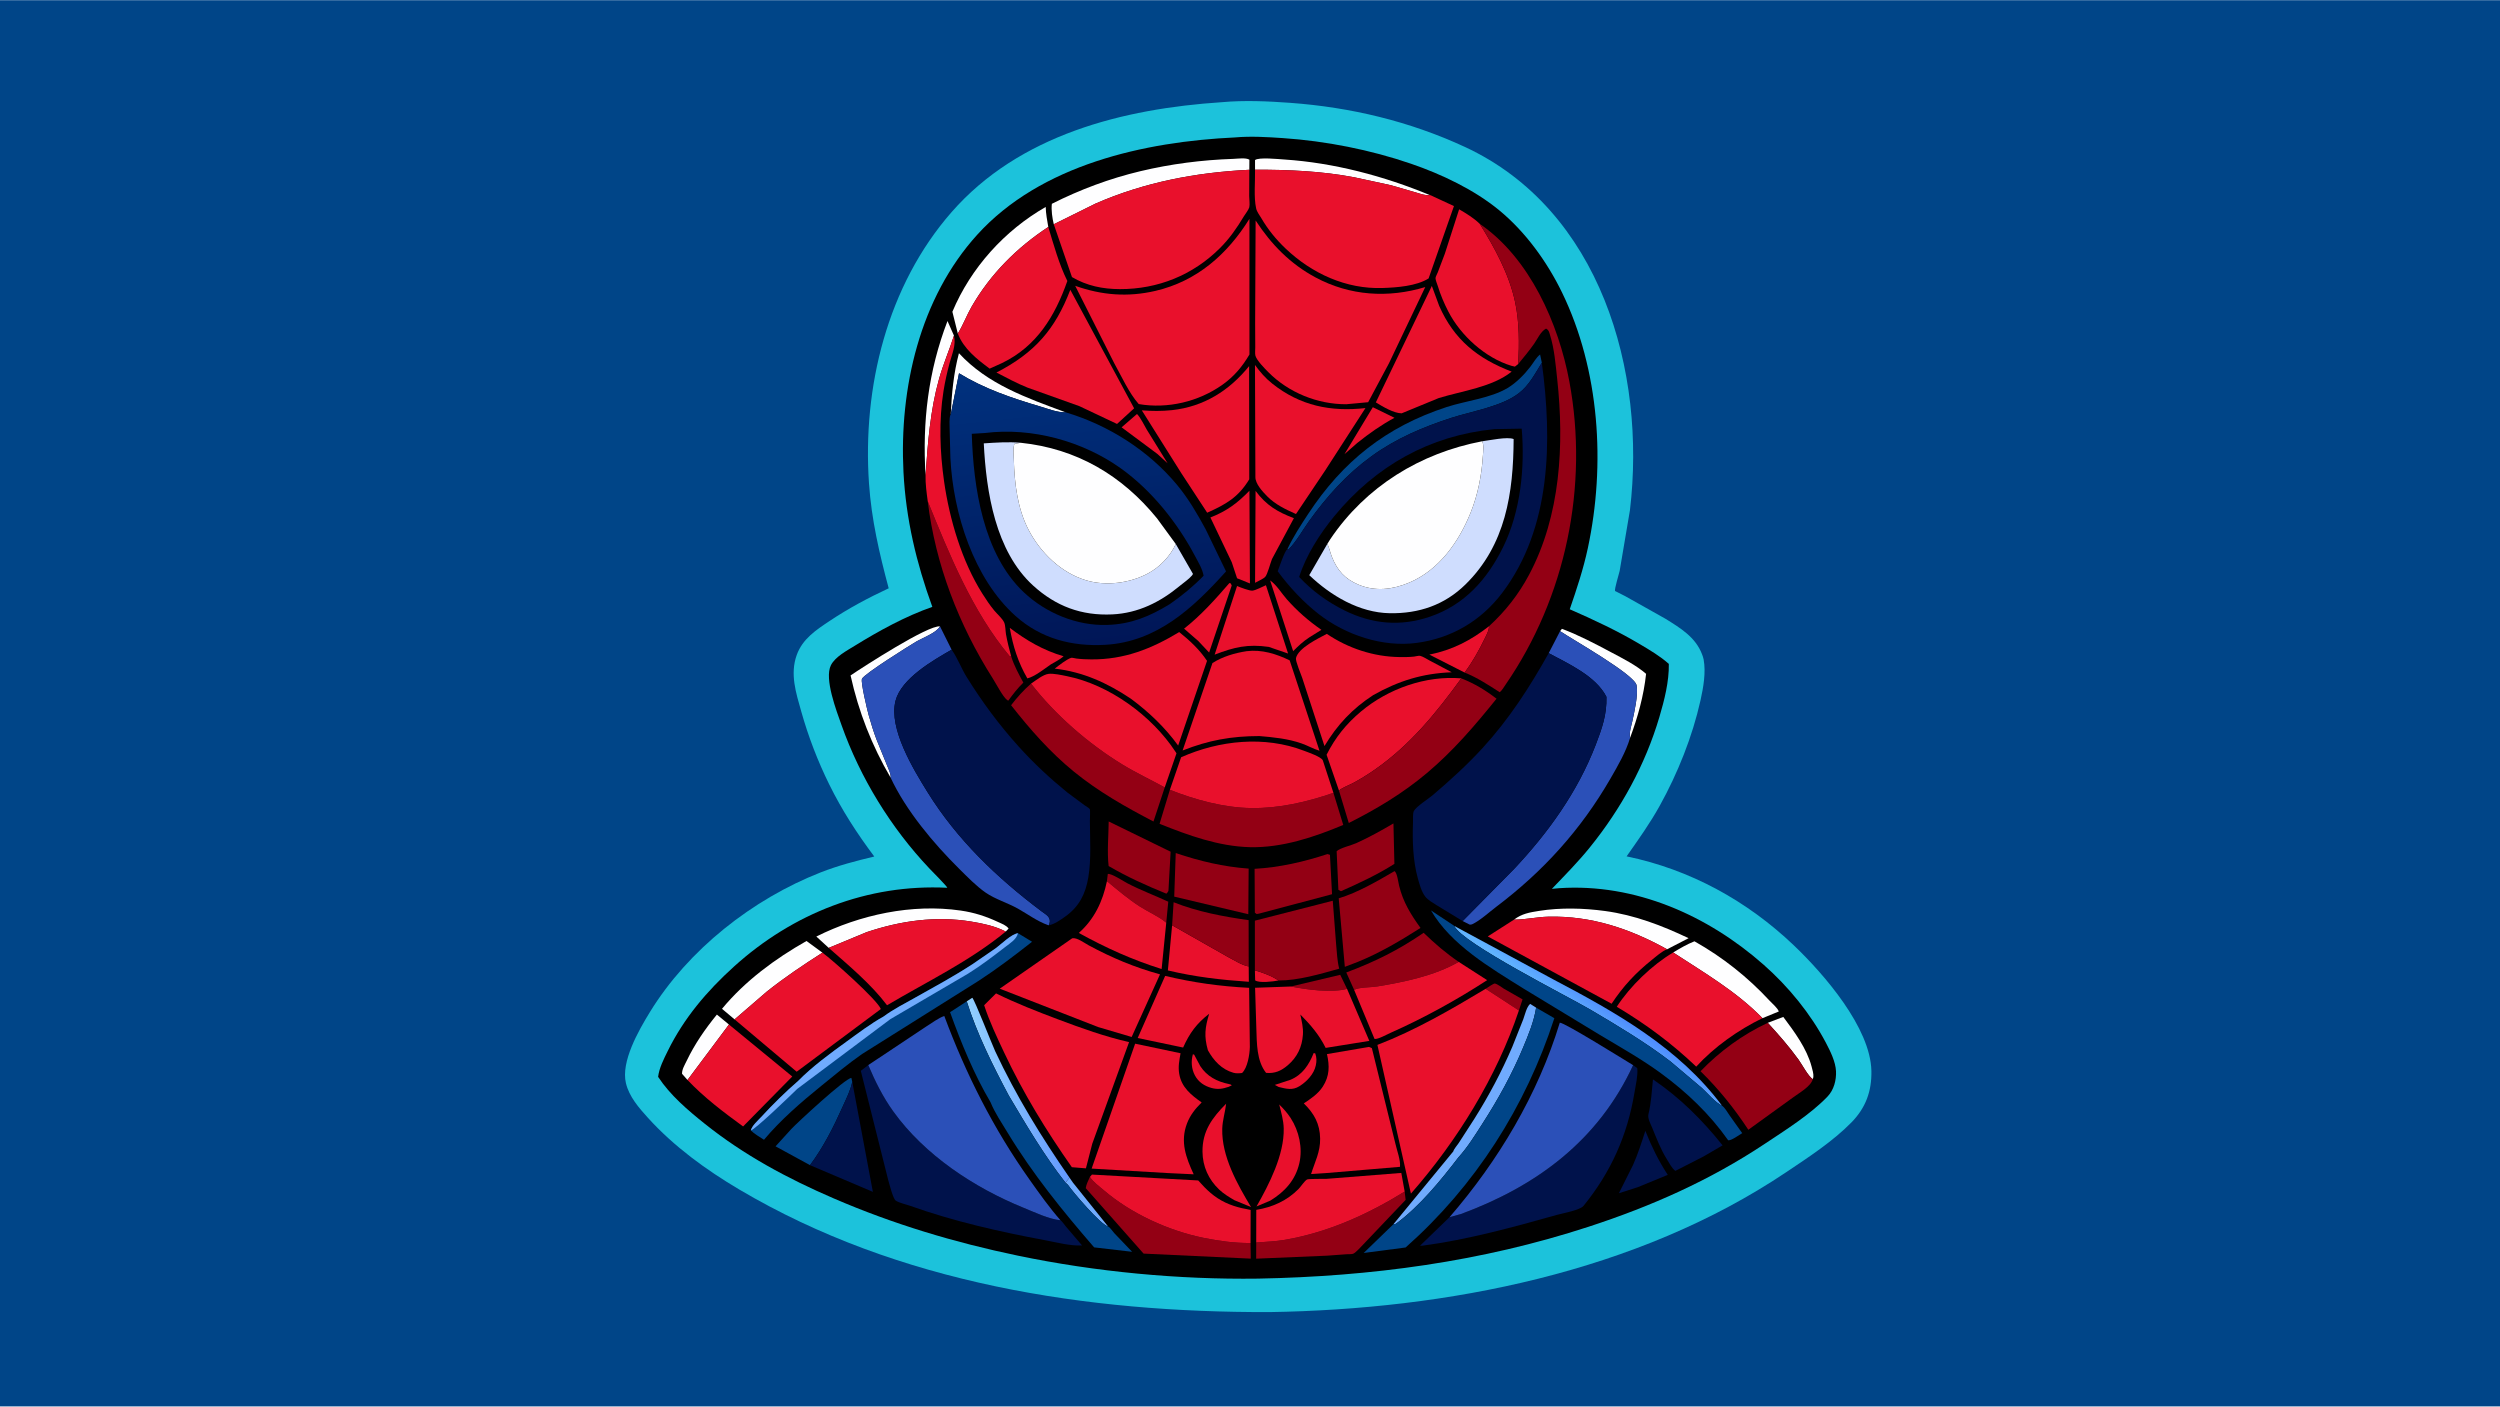 <svg version="1.1" xmlns="http://www.w3.org/2000/svg" style="display: block;" viewBox="0 0 2048 1152" width="1820" height="1024">
<defs>
	<linearGradient id="Gradient1" gradientUnits="userSpaceOnUse" x1="858.788" y1="887.872" x2="808.065" y2="897.342">
		<stop class="stop0" offset="0" stop-opacity="1" stop-color="rgb(100,154,255)"/>
		<stop class="stop1" offset="1" stop-opacity="1" stop-color="rgb(145,207,255)"/>
	</linearGradient>
	<linearGradient id="Gradient2" gradientUnits="userSpaceOnUse" x1="1306.13" y1="817.492" x2="1294.61" y2="833.143">
		<stop class="stop0" offset="0" stop-opacity="1" stop-color="rgb(80,142,254)"/>
		<stop class="stop1" offset="1" stop-opacity="1" stop-color="rgb(97,180,255)"/>
	</linearGradient>
	<linearGradient id="Gradient3" gradientUnits="userSpaceOnUse" x1="901.641" y1="526.362" x2="877.165" y2="299.281">
		<stop class="stop0" offset="0" stop-opacity="1" stop-color="rgb(0,22,87)"/>
		<stop class="stop1" offset="1" stop-opacity="1" stop-color="rgb(0,49,126)"/>
	</linearGradient>
</defs>
<path transform="translate(0,0)" fill="rgb(0,69,136)" d="M -0 -0 L 2048 0 L 2048 1152 L -0 1152 L -0 -0 z"/>
<path transform="translate(0,0)" fill="rgb(28,194,219)" d="M 1000.93 83.576 C 1019.32 81.9 1038.53 82.755 1056.91 84.103 C 1106.59 87.746 1154.59 99.203 1199.85 120.14 C 1311.27 171.677 1348.82 304.075 1335.25 417.806 L 1326.82 467.581 C 1326.26 470.101 1322.46 482.339 1323.04 484.021 C 1323.07 484.101 1330.67 487.869 1331.36 488.225 L 1364.31 506.729 C 1376.56 514.36 1388.98 521.772 1394.33 535.888 C 1394.86 537.285 1395.35 538.629 1395.62 540.106 C 1397.57 550.718 1395.39 563.075 1393.07 573.5 C 1386.44 603.28 1374.41 633.352 1359.63 659.979 C 1351.59 674.48 1342.02 687.843 1332.51 701.391 C 1384.47 712.121 1431.25 737.786 1469.62 774.395 C 1494.1 797.759 1532.37 841.747 1533.05 877.243 C 1533.36 893.836 1528.42 907.358 1516.72 919.321 C 1501.57 934.822 1481.26 948.055 1463.29 960.107 C 1340.82 1042.25 1185.32 1072.45 1039.85 1074.73 C 890.276 1075.08 736.268 1051.59 605.693 974.348 C 578.429 958.221 552.127 939.128 530.803 915.583 C 523.333 907.335 515.415 898.29 512.761 887.211 C 508.529 869.552 523.122 844.103 532.234 829.22 C 563.711 777.806 616.535 736.392 672.362 714.502 C 686.643 708.903 701.312 705.077 716.204 701.519 C 702.04 682.606 689.788 663.717 679.327 642.498 C 669.862 623.299 662.16 603.21 656.36 582.617 C 652.053 567.329 647.064 552.124 652.667 536.468 C 657.415 523.203 668.57 515.928 679.703 508.5 C 695.097 498.229 711.26 489.618 728.012 481.793 C 720.315 453.039 713.926 425.603 711.875 395.822 C 706.454 317.096 726.801 233.934 779.489 173.681 C 834.957 110.248 920.028 88.899 1000.93 83.576 z"/>
<path transform="translate(0,0)" fill="rgb(0,0,0)" d="M 1011.81 112.439 C 1024.57 111.28 1038.26 112.136 1051 112.995 C 1085.99 115.352 1122.68 122.583 1155.9 133.986 C 1180.94 142.585 1207.51 155.149 1228.06 172.031 C 1249.76 189.864 1267.45 214.427 1279.66 239.567 C 1310.46 303.028 1315.39 380.482 1300.76 448.878 C 1297.11 465.948 1291.63 482.49 1285.94 498.967 C 1305.41 507.482 1325.07 516.686 1343.34 527.541 C 1351.57 532.431 1359.92 537.335 1367.1 543.717 C 1367.35 558.206 1363.45 573.427 1359.36 587.268 C 1347.82 626.331 1327.99 662.38 1302.39 694.049 C 1292.76 705.972 1281.9 716.94 1271.31 728.01 L 1277.35 727.456 C 1339.47 723.327 1398.87 749.663 1444.77 790.167 C 1465.03 808.04 1483.31 830.315 1495.88 854.3 C 1499.48 861.182 1503.68 869.588 1504.06 877.412 C 1504.41 884.664 1502.31 892.703 1497.19 898.064 C 1483.16 912.745 1462.69 925.594 1445.72 936.871 C 1400.59 966.85 1352.98 987.943 1301.55 1004.75 C 1213.34 1033.58 1123.03 1045.55 1030.51 1047.31 C 965.437 1048.17 897.614 1041.76 833.926 1028.51 C 781.769 1017.66 731.876 1002.7 682.938 981.576 C 645.188 965.286 609.497 946.16 577.273 920.382 C 563.373 909.263 548.946 896.985 539.124 882.001 C 540.017 874.716 543.81 867.362 547.023 860.835 C 560.28 833.899 579.082 811.761 601.216 791.724 C 649.486 748.027 710.848 723.856 776.024 727.125 C 776.176 726.261 763.232 713.276 761.515 711.466 C 729.982 678.237 704.616 636.963 689.356 593.788 C 685.246 582.158 675.108 555.923 680.68 544.836 C 684.155 537.921 693.658 532.917 700.111 528.931 C 719.901 516.706 741.737 504.678 763.766 497.012 C 750.676 460.993 742.103 424.999 740.129 386.603 C 736.608 318.129 753.457 244.049 800.577 192.115 C 852.626 134.749 937.52 115.885 1011.81 112.439 z"/>
<path transform="translate(0,0)" fill="rgb(233,16,44)" d="M 1028 794.774 C 1033.83 796.398 1042.43 799.52 1047.26 803.088 C 1042.82 803.936 1031.69 805.354 1028.23 803 L 1028 794.774 z"/>
<path transform="translate(0,0)" fill="rgb(112,171,254)" d="M 876.141 964.597 L 878.968 968.687 L 907.704 1004.53 C 901.851 1003.38 878.851 976.371 874.772 970.401 L 872.786 968.648 L 876.141 964.597 z"/>
<path transform="translate(0,0)" fill="rgb(147,0,20)" d="M 1217.05 809.881 C 1218.22 809.149 1223.61 805.338 1224.62 805.563 C 1226.91 806.071 1229.83 808.495 1231.91 809.772 L 1247.27 818.544 L 1244.28 827.624 L 1217.05 809.881 z"/>
<path transform="translate(0,0)" fill="rgb(233,16,44)" d="M 1076.18 862.5 L 1077.48 862.829 C 1078.65 866.302 1078.67 869.033 1077.91 872.631 C 1076.4 879.779 1070.52 885.899 1064.5 889.672 C 1058.76 893.266 1053.74 891.821 1047.53 890.321 L 1044.31 888.62 L 1057.15 884.427 C 1067.09 880.259 1072.3 872.086 1076.18 862.5 z"/>
<path transform="translate(0,0)" fill="rgb(233,16,44)" d="M 977.205 863.5 L 978.264 863.845 L 983.239 873.177 C 988.798 881.697 996.979 885.908 1006.69 887.898 C 1007.73 888.111 1008.27 888.221 1009.09 888.964 L 1006.5 890.19 C 1001.67 891.856 997.528 892.498 992.511 891.13 C 986.636 889.527 981.809 886.326 978.89 880.887 C 976.029 875.556 975.581 869.228 977.205 863.5 z"/>
<path transform="translate(0,0)" fill="rgb(147,0,20)" d="M 1057.44 808.009 L 1097.92 798.424 L 1103.49 809.936 C 1090.81 813.37 1070.38 810.576 1057.44 808.009 z"/>
<path transform="translate(0,0)" fill="rgb(233,16,44)" d="M 931.436 338.994 C 934.571 342.234 937.116 347.977 939.478 351.882 L 956.469 379.352 L 948.111 371.711 L 918.817 349.927 L 931.436 338.994 z"/>
<path transform="translate(0,0)" fill="rgb(233,16,44)" d="M 1124.61 333.449 L 1142.36 342.116 C 1131.22 348.13 1121.73 354.84 1111.86 362.734 L 1101.4 371.895 L 1124.61 333.449 z"/>
<path transform="translate(0,0)" fill="rgb(254,254,255)" d="M 1448.15 837.759 L 1460.86 832.92 C 1469.89 844.97 1480.16 858.804 1484.06 873.596 C 1484.74 876.141 1485.78 879.495 1485.51 882.074 C 1485.44 882.694 1485.22 883.348 1485.01 883.933 C 1481.15 881.351 1476.27 871.925 1473.35 867.894 C 1465.57 857.165 1457.12 847.474 1448.15 837.759 z"/>
<path transform="translate(0,0)" fill="rgb(254,254,255)" d="M 563.205 884.585 L 558.724 879.5 C 558.599 875.905 560.986 872.101 562.507 868.925 C 569.169 855.01 577.545 842.967 587.27 830.998 L 597.16 839.146 L 563.205 884.585 z"/>
<path transform="translate(0,0)" fill="rgb(233,16,44)" d="M 1219.78 512.896 C 1219.79 516.512 1217.8 519.79 1216.27 522.975 C 1211.69 532.484 1206.15 542.37 1199.8 550.811 L 1170.94 536.118 C 1189.73 532.352 1204.76 524.557 1219.78 512.896 z"/>
<path transform="translate(0,0)" fill="rgb(147,0,20)" d="M 906.797 721.722 L 907.5 715.824 C 910.354 715.144 920.475 721.844 923.505 723.422 C 934.564 729.182 945.819 733.328 957.045 738.533 L 955.391 755.734 C 949.414 750.618 940.439 746.799 933.682 742.434 C 924.17 736.288 915.516 728.924 906.797 721.722 z"/>
<path transform="translate(0,0)" fill="rgb(254,254,255)" d="M 758.207 389.188 C 755.54 345.339 760.378 304.08 776.184 262.833 L 781.484 274.794 C 777.67 286.707 772.662 298.181 769.269 310.231 C 762.03 335.945 760.036 362.655 758.207 389.188 z"/>
<path transform="translate(0,0)" fill="rgb(254,254,255)" d="M 778.856 339.389 C 779.59 322.511 781.207 305.569 785.559 289.196 C 809.031 314.718 841.316 325.89 872.965 337.63 C 866.177 337.857 858.369 334.687 851.889 332.772 C 828.778 325.942 806.235 318.29 785.622 305.64 L 778.856 339.389 z"/>
<path transform="translate(0,0)" fill="rgb(233,16,44)" d="M 827.217 514.21 C 841.129 524.701 854.539 532.541 871.314 537.496 C 868.404 540.103 864.199 542.111 860.828 544.149 C 855.647 547.722 847.538 554.191 841.602 555.604 C 833.943 542.256 829.832 529.34 827.217 514.21 z"/>
<path transform="translate(0,0)" fill="rgb(233,16,44)" d="M 1040.48 475.316 C 1046.02 479.244 1049.74 485.816 1054.24 490.883 C 1062.86 500.598 1071.85 508.405 1082.5 515.82 L 1072.39 522.13 C 1067.41 525.376 1063.5 529.093 1059.35 533.295 L 1040.48 475.316 z"/>
<path transform="translate(0,0)" fill="rgb(254,254,255)" d="M 1278.01 516.911 L 1279.53 514.979 C 1293.52 520.254 1306.76 527.226 1319.93 534.246 C 1329.62 539.413 1340.13 544.644 1348.48 551.855 C 1346.55 569.796 1341.68 587.372 1335.38 604.249 C 1334.51 599.947 1336.19 595.3 1337.11 591.093 C 1338.87 583.062 1342.12 569.129 1340.7 561.308 C 1339.1 552.462 1288.31 523.842 1278.01 516.911 z"/>
<path transform="translate(0,0)" fill="rgb(233,16,44)" d="M 1007.12 477.5 L 1008.18 477.75 L 1009.03 479.5 L 990.512 534.42 L 981.598 524.952 L 969.997 514.855 C 983.993 503.828 995.506 490.9 1007.12 477.5 z"/>
<path transform="translate(0,0)" fill="rgb(0,18,75)" d="M 1347.87 926.256 C 1353.01 939.123 1358.63 950.689 1366.23 962.308 L 1341.73 972.37 L 1326.19 977.356 L 1337.8 954.162 C 1341.83 945.121 1344.83 935.665 1347.87 926.256 z"/>
<path transform="translate(0,0)" fill="rgb(254,254,255)" d="M 729.604 636.939 C 714.123 610.435 703.402 583.09 696.786 553.168 C 707.428 545.996 760.365 511.754 770.05 512.99 C 766.978 518.401 755.798 522.356 750.135 525.72 C 745.267 528.611 707.659 552.025 706.107 556.028 C 705.02 558.832 710.376 581.212 711.614 585.68 C 713.484 592.431 715.592 599.191 718.084 605.741 L 727.128 628.002 C 728.156 630.545 729.979 634.207 729.604 636.939 z"/>
<path transform="translate(0,0)" fill="rgb(254,254,255)" d="M 1028.13 138.893 L 1028.12 131 C 1030.98 128.512 1047.42 130.213 1052.01 130.515 C 1092.75 133.196 1133.7 144.071 1171.29 159.656 C 1168.07 160.243 1163.6 158.615 1160.46 157.693 L 1139.5 151.607 L 1109.6 145.122 C 1082.88 140.008 1055.28 138.812 1028.13 138.893 z"/>
<path transform="translate(0,0)" fill="url(#Gradient1)" d="M 791.963 820.162 L 796.5 817.225 C 798.37 818.756 812.64 855.433 815.276 861.068 C 832.421 897.726 853.175 931.386 876.141 964.597 L 872.786 968.648 C 854.907 945.71 841.08 922.09 826.302 897.178 C 813.215 872.508 800.38 846.859 791.963 820.162 z"/>
<path transform="translate(0,0)" fill="rgb(233,16,44)" d="M 1047.92 904.63 C 1051.39 908.042 1054.62 911.638 1057.28 915.727 C 1064.16 926.284 1067.28 940.274 1064.44 952.67 C 1061.25 966.568 1052.56 976.092 1040.7 983.373 L 1029.34 988.183 C 1039.7 970.015 1052.08 945.867 1051.63 924.324 C 1051.49 917.688 1049.53 911.037 1047.92 904.63 z"/>
<path transform="translate(0,0)" fill="rgb(233,16,44)" d="M 1028.56 402.001 C 1037.24 413.745 1046.57 419.303 1059.96 424.349 L 1042.01 457.833 C 1040.72 460.956 1038.34 470.453 1036.45 472.44 C 1034.82 474.167 1030.35 476.003 1028.15 477.284 L 1028.56 402.001 z"/>
<path transform="translate(0,0)" fill="rgb(233,16,44)" d="M 1004.45 903.998 C 1003.69 910.896 1001.47 917.461 1001.27 924.5 C 1000.65 947.081 1013.64 970.001 1024.87 988.712 L 1011.31 983.109 C 1006.93 980.548 1002.45 977.867 998.757 974.365 C 990.041 966.11 985.197 955.415 985.082 943.335 C 984.92 926.268 993.133 915.438 1004.45 903.998 z"/>
<path transform="translate(0,0)" fill="rgb(254,254,255)" d="M 1240.28 753.226 C 1246.72 748.333 1253.02 747.301 1260.83 746.06 C 1278.44 743.262 1297.38 743.766 1315.01 746.175 C 1339.06 749.46 1361.52 758.05 1383.29 768.425 L 1365.68 777.515 C 1335.16 760.586 1303.59 749.987 1268.4 750.798 C 1259.25 751.009 1250.3 753.104 1241.2 753.22 L 1240.28 753.226 z"/>
<path transform="translate(0,0)" fill="rgb(233,16,44)" d="M 1023.53 401.87 L 1023.94 477.822 L 1013.4 473.569 L 1009.07 460.475 L 991.558 423.775 C 1005 418.508 1013.56 412.133 1023.53 401.87 z"/>
<path transform="translate(0,0)" fill="rgb(254,254,255)" d="M 601.76 834.933 L 591.463 826.281 C 610.455 803.367 634.929 785.304 660.689 770.721 L 673.741 780.283 C 658.029 790.345 642.729 800.534 628.13 812.197 L 601.76 834.933 z"/>
<path transform="translate(0,0)" fill="rgb(112,171,254)" d="M 1190.55 943.062 C 1191.01 941.153 1193.84 937.95 1194.98 936.241 L 1207.75 916.454 C 1219.65 897.52 1230.08 877.942 1238.89 857.379 L 1247.87 834.819 C 1249.22 831.15 1250.55 824.818 1253.5 822.23 L 1258.4 825.329 C 1256.6 836.69 1252.2 847.322 1247.79 857.886 C 1238.6 879.92 1227.39 900.174 1214.5 920.227 C 1208.46 929.619 1202.25 939.726 1194.72 947.999 C 1180.18 966.922 1162.81 988.293 1143.36 1002.49 L 1141.59 1002.62 L 1190.55 943.062 z"/>
<path transform="translate(0,0)" fill="rgb(254,254,255)" d="M 678.879 776.356 L 668.733 767.066 C 704.532 749.219 747.014 739.998 786.933 745.779 C 797.981 747.379 807.562 750.456 817.651 755.174 C 820.649 756.576 824.234 757.798 826.251 760.5 L 823.943 762.964 C 814.926 758.459 805.588 756.444 795.723 754.82 C 766.537 750.014 737.809 754.154 709.989 763.456 L 678.879 776.356 z"/>
<path transform="translate(0,0)" fill="rgb(254,254,255)" d="M 1370.66 780.125 C 1376.37 776.697 1381.89 773.43 1388.1 770.967 C 1411.36 784.123 1431.63 800.191 1449.81 819.791 C 1451.96 822.11 1456.25 825.638 1457.18 828.473 L 1443.81 833.951 C 1422.64 812.143 1395.87 796.608 1370.66 780.125 z"/>
<path transform="translate(0,0)" fill="url(#Gradient2)" d="M 1191.35 758.375 L 1272.55 802.233 C 1323.97 829.29 1375.25 858.117 1410.72 905.675 C 1405.13 903.051 1398.93 895.461 1394.2 891.147 L 1368.6 869.523 C 1348.1 853.801 1325.19 840.131 1302.94 827.014 C 1284.69 816.262 1197.52 772.423 1191.35 758.375 z"/>
<path transform="translate(0,0)" fill="rgb(147,0,20)" d="M 1141.51 674.412 L 1142.29 707.542 C 1128.36 716.402 1113.56 723.255 1098.5 729.946 L 1096.41 728.84 L 1094.98 697.209 C 1097.57 694.582 1107.2 692.311 1111.05 690.571 C 1121.54 685.83 1131.58 680.224 1141.51 674.412 z"/>
<path transform="translate(0,0)" fill="rgb(254,254,255)" d="M 784.644 273.1 L 780.191 255.25 C 795.298 219.264 822.928 188.711 856.642 169.39 C 856.772 174.926 857.822 180.341 858.75 185.785 C 833.032 202.683 811.503 224.191 796.06 250.883 C 791.901 258.072 789.012 266.101 784.644 273.1 z"/>
<path transform="translate(0,0)" fill="rgb(233,16,44)" d="M 960.198 757.837 L 1005.75 783.703 C 1010.7 786.287 1017.44 790.608 1022.94 791.586 L 1023.05 804.136 C 1000.11 802.582 979.112 800.158 956.721 794.829 L 960.198 757.837 z"/>
<path transform="translate(0,0)" fill="rgb(0,69,136)" d="M 663.575 954.369 L 635.326 938.941 L 648.363 924.622 C 652.895 919.745 692.433 883.07 697.456 882.892 L 698.16 886.105 C 696.755 893.172 693.28 899.803 690.361 906.346 C 682.831 923.227 674.599 939.492 663.575 954.369 z"/>
<path transform="translate(0,0)" fill="rgb(147,0,20)" d="M 960.198 757.837 L 961.424 738.979 C 981.037 746.779 1002.06 750.72 1022.87 753.661 L 1022.94 791.586 C 1017.44 790.608 1010.7 786.287 1005.75 783.703 L 960.198 757.837 z"/>
<path transform="translate(0,0)" fill="rgb(147,0,20)" d="M 908.238 672.797 L 958.973 697.577 L 957.2 729.5 C 956.826 730.603 956.307 731.14 955.5 731.965 C 939.039 725.264 923.561 718.314 908.188 709.321 C 906.848 697.808 908.123 684.481 908.238 672.797 z"/>
<path transform="translate(0,0)" fill="rgb(0,18,75)" d="M 698.16 886.105 L 715.061 976.241 L 663.575 954.369 C 674.599 939.492 682.831 923.227 690.361 906.346 C 693.28 899.803 696.755 893.172 698.16 886.105 z"/>
<path transform="translate(0,0)" fill="rgb(0,69,136)" d="M 1054.6 449.748 C 1059.35 439.699 1065.49 430.256 1071.58 420.982 C 1099.98 377.722 1135.64 349.461 1185.07 333.308 C 1200.8 328.171 1221.01 326.126 1235.06 317.693 C 1242.1 313.471 1248.76 306.689 1253.75 300.186 C 1256.21 296.982 1258.47 292.736 1261.64 290.261 L 1263.07 297.002 C 1257.43 306.002 1252.9 315.246 1244.27 321.946 C 1230.15 332.913 1206.04 336.604 1189 342.14 C 1165.6 349.745 1143.74 358.992 1123.7 373.484 C 1103.14 388.36 1087.06 406.392 1072.33 426.849 C 1067.11 434.107 1061.66 444.091 1055.32 450.191 L 1054.6 449.748 z"/>
<path transform="translate(0,0)" fill="rgb(147,0,20)" d="M 1109.29 810.737 L 1102.88 796.505 C 1126.18 787.781 1145.66 778.171 1166.24 764.003 C 1175.46 772.898 1184.37 780.608 1194.99 787.834 C 1175.21 799.186 1150.51 804.28 1128.18 807.966 C 1122.89 808.838 1113.8 808.476 1109.29 810.737 z"/>
<path transform="translate(0,0)" fill="rgb(233,16,44)" d="M 1013.4 479.904 L 1014 480.167 C 1016.19 481.09 1023.81 484.004 1026.01 483.716 C 1029.12 483.309 1034 480.5 1037.05 479.268 L 1055.2 535.229 L 1039.38 529.802 C 1022.29 527.325 1010.94 529.988 995.036 536.155 L 1013.4 479.904 z"/>
<path transform="translate(0,0)" fill="rgb(254,254,255)" d="M 863.257 183.564 C 862.057 178.68 861.044 171.792 861.691 166.808 C 884.804 155.126 909.056 146.096 934.271 140.081 C 959.206 134.133 984.611 130.876 1010.23 130.013 C 1013.84 129.892 1020.56 128.86 1023.5 130.668 L 1023.44 138.94 C 979.708 141.103 937.625 149.08 897.315 166.694 L 863.257 183.564 z"/>
<path transform="translate(0,0)" fill="rgb(147,0,20)" d="M 963.159 698.675 C 983.008 705.346 1001.97 709.872 1022.9 711.432 L 1022.61 748.797 L 961.927 734.379 L 963.159 698.675 z"/>
<path transform="translate(0,0)" fill="rgb(147,0,20)" d="M 1087.49 699.5 L 1089.5 700.148 L 1091.21 732.397 L 1031.5 748.277 L 1029.47 748.663 L 1027.97 747.5 L 1027.76 711.609 C 1048.4 710.416 1067.89 705.933 1087.49 699.5 z"/>
<path transform="translate(0,0)" fill="rgb(147,0,20)" d="M 1150.7 975.989 L 1151.51 982.793 L 1117.01 1019.07 C 1114.9 1021.11 1111.11 1025.72 1108.53 1026.92 C 1107.52 1027.39 1104.25 1027.25 1103.03 1027.34 L 1087.08 1028.51 L 1029.06 1030.97 L 1029.09 1017.72 C 1036.95 1017.11 1044.82 1016.87 1052.61 1015.52 C 1087.87 1009.42 1120.43 994.699 1150.7 975.989 z"/>
<path transform="translate(0,0)" fill="rgb(0,18,75)" d="M 1354.11 884.091 C 1376.36 899.222 1394.39 917.218 1411.14 938.127 L 1395.5 947.257 L 1372.45 959.045 C 1369.53 956.898 1367.35 952.466 1365.43 949.405 C 1360.33 941.259 1357.07 932.438 1353.42 923.61 C 1352.1 920.415 1349.58 916.021 1350.41 912.594 C 1352.64 903.43 1353.18 893.458 1354.11 884.091 z"/>
<path transform="translate(0,0)" fill="rgb(147,0,20)" d="M 760.009 410.521 C 777.802 454.228 796.373 500.453 826.897 537.149 L 828.397 537.7 C 830.782 545.28 834.572 552.1 838.32 559.067 C 833.597 563.637 829.837 568.562 825.97 573.847 L 825.047 573.341 C 821.498 570.645 815.946 559.84 813.265 555.62 C 785.461 511.854 766.247 462.105 760.009 410.521 z"/>
<path transform="translate(0,0)" fill="rgb(147,0,20)" d="M 892.845 964.01 C 895.628 968.243 900.425 971.658 904.268 974.934 C 926.764 994.113 956.861 1007.91 985.792 1013.88 C 998.5 1016.5 1011.44 1018.23 1024.44 1018.14 L 1024.61 1030.93 L 936.824 1026.81 L 889.443 973.195 C 889.915 969.93 891.494 966.992 892.845 964.01 z"/>
<path transform="translate(0,0)" fill="rgb(233,16,44)" d="M 781.484 274.794 C 783.417 282.422 779.818 290.086 777.85 297.488 C 775.868 304.937 774.159 312.481 772.937 320.094 C 769.045 344.351 769.921 370.03 773.396 394.281 C 777.838 425.282 787.944 459.561 804.738 486.15 C 807.775 490.958 810.966 495.756 814.608 500.13 C 816.888 502.868 821.089 506.509 822.564 509.656 C 823.754 512.196 823.622 516.716 824.123 519.552 C 825.209 525.691 826.787 531.682 828.397 537.7 L 826.897 537.149 C 796.373 500.453 777.802 454.228 760.009 410.521 C 759.065 403.476 758.057 396.304 758.207 389.188 C 760.036 362.655 762.03 335.945 769.269 310.231 C 772.662 298.181 777.67 286.707 781.484 274.794 z"/>
<path transform="translate(0,0)" fill="rgb(233,16,44)" d="M 906.797 721.722 C 915.516 728.924 924.17 736.288 933.682 742.434 C 940.439 746.799 949.414 750.618 955.391 755.734 L 951.6 793.687 C 927.37 786.079 905.937 776.332 883.751 764.133 C 896.48 752.938 903.425 738.109 906.797 721.722 z"/>
<path transform="translate(0,0)" fill="rgb(147,0,20)" d="M 1142.37 713.5 C 1144.55 714.725 1145.49 722.763 1146.16 725.494 C 1149.42 738.86 1155.75 749.044 1163.69 760.022 C 1147.11 770.53 1130.7 780.328 1112.43 787.786 L 1101.68 791.892 L 1096.68 735.772 C 1112.51 730.957 1128.13 721.776 1142.37 713.5 z"/>
<path transform="translate(0,0)" fill="rgb(233,16,44)" d="M 1194.99 787.834 L 1218.28 802.796 C 1193.13 819.135 1166.41 833.84 1139 846.023 C 1136.17 847.279 1128.96 851.327 1126.02 850.983 L 1109.29 810.737 C 1113.8 808.476 1122.89 808.838 1128.18 807.966 C 1150.51 804.28 1175.21 799.186 1194.99 787.834 z"/>
<path transform="translate(0,0)" fill="rgb(147,0,20)" d="M 1028 794.774 L 1027.99 754.068 L 1091.8 737.749 L 1094.53 773.199 C 1095.16 779.813 1095.41 786.964 1097.07 793.401 C 1081.6 797.736 1063.4 803.165 1047.26 803.088 C 1042.43 799.52 1033.83 796.398 1028 794.774 z"/>
<path transform="translate(0,0)" fill="rgb(0,69,136)" d="M 1410.72 905.675 C 1413.16 907.444 1414.95 910.819 1416.68 913.302 L 1427.22 928.14 C 1424.81 929.565 1418.07 934.493 1415.71 933.965 C 1400.56 912.472 1381.77 894.538 1360.56 879.021 C 1345.16 867.747 1328.45 858.286 1312.06 848.532 L 1247.95 809.625 C 1221.06 792.787 1188.65 773.898 1172.28 745.703 L 1190.86 757.997 L 1191.35 758.375 C 1197.52 772.423 1284.69 816.262 1302.94 827.014 C 1325.19 840.131 1348.1 853.801 1368.6 869.523 L 1394.2 891.147 C 1398.93 895.461 1405.13 903.051 1410.72 905.675 z"/>
<path transform="translate(0,0)" fill="rgb(233,16,44)" d="M 597.16 839.146 L 649.029 881.733 L 608.743 922.654 C 592.697 910.916 576.922 899.075 563.205 884.585 L 597.16 839.146 z"/>
<path transform="translate(0,0)" fill="rgb(0,69,136)" d="M 811.466 902.864 C 797.964 880.042 787.241 853.954 778.296 829.052 L 791.963 820.162 C 800.38 846.859 813.215 872.508 826.302 897.178 C 841.08 922.09 854.907 945.71 872.786 968.648 L 874.772 970.401 C 878.851 976.371 901.851 1003.38 907.704 1004.53 C 909.4 1005.36 911.442 1008.59 912.815 1010.06 L 927.434 1025.33 L 896.316 1021.71 C 870.403 991.744 845.921 961.591 825.344 927.595 C 820.524 919.631 814.975 911.504 811.466 902.864 z"/>
<path transform="translate(0,0)" fill="rgb(147,0,20)" d="M 954.158 644.903 L 944.929 672.839 C 922.061 660.946 899.741 648.3 879.695 631.955 C 860.141 616.01 843.838 597.354 828.287 577.585 C 833.301 571.03 838.438 565.318 844.636 559.869 C 864.285 585.365 891.524 608.97 918.906 625.801 C 930.431 632.885 942.35 638.438 954.158 644.903 z"/>
<path transform="translate(0,0)" fill="rgb(233,16,44)" d="M 1029.09 1017.72 L 1029.15 990.975 C 1042.41 988.809 1054.32 983.503 1063.82 973.81 C 1065.75 971.832 1068.51 967.452 1070.68 966.114 C 1071.82 965.414 1084.56 965.695 1086.64 965.573 L 1147.95 960.719 L 1150.7 975.989 C 1120.43 994.699 1087.87 1009.42 1052.61 1015.52 C 1044.82 1016.87 1036.95 1017.11 1029.09 1017.72 z"/>
<path transform="translate(0,0)" fill="rgb(233,16,44)" d="M 892.845 964.01 L 894.529 962.078 L 981.581 966.894 C 988.267 974.474 994.686 980.706 1004 985.069 C 1008.25 987.062 1012.66 988.476 1017.23 989.563 C 1017.87 989.716 1024.44 990.947 1024.51 991.047 C 1024.55 991.092 1024.51 993.29 1024.51 993.534 L 1024.44 1018.14 C 1011.44 1018.23 998.5 1016.5 985.792 1013.88 C 956.861 1007.91 926.764 994.113 904.268 974.934 C 900.425 971.658 895.628 968.243 892.845 964.01 z"/>
<path transform="translate(0,0)" fill="rgb(0,69,136)" d="M 723.882 832.559 C 731.728 826.718 740.963 822.054 749.48 817.265 C 765.388 808.321 781.662 799.565 796.923 789.554 L 816.14 776.344 C 820.76 772.856 828.371 765.192 833.925 764.337 L 845.476 771.348 C 831.293 782.492 817.056 793.345 801.93 803.197 L 706.245 863.288 C 694.664 871.342 683.671 880.586 672.71 889.467 C 656.114 902.916 639.632 917.167 625.851 933.556 C 622.339 931.207 618.015 928.877 615.08 925.87 C 616.157 921.887 620.71 918.005 623.517 914.959 C 633.127 904.527 643.152 894.62 653.877 885.326 C 665.539 873.484 679.948 862.957 693.382 853.232 C 703.193 846.13 713.304 838.433 723.882 832.559 z"/>
<path transform="translate(0,0)" fill="rgb(112,171,254)" d="M 723.882 832.559 C 731.728 826.718 740.963 822.054 749.48 817.265 C 765.388 808.321 781.662 799.565 796.923 789.554 L 816.14 776.344 C 820.76 772.856 828.371 765.192 833.925 764.337 C 832.76 769.331 827.658 772.403 823.679 775.473 C 813.743 783.139 803.784 790.778 793.128 797.425 L 729.371 834.757 L 653.15 891.846 C 648.743 896.183 618.117 925.732 615.08 925.87 C 616.157 921.887 620.71 918.005 623.517 914.959 C 633.127 904.527 643.152 894.62 653.877 885.326 C 665.539 873.484 679.948 862.957 693.382 853.232 C 703.193 846.13 713.304 838.433 723.882 832.559 z"/>
<path transform="translate(0,0)" fill="rgb(0,69,136)" d="M 1258.4 825.329 L 1273.32 833.961 C 1249.83 906.487 1208.54 971.294 1151.47 1021.8 L 1117.13 1026.3 L 1141.59 1002.62 L 1143.36 1002.49 C 1162.81 988.293 1180.18 966.922 1194.72 947.999 C 1202.25 939.726 1208.46 929.619 1214.5 920.227 C 1227.39 900.174 1238.6 879.92 1247.79 857.886 C 1252.2 847.322 1256.6 836.69 1258.4 825.329 z"/>
<path transform="translate(0,0)" fill="rgb(233,16,44)" d="M 1103.49 809.936 L 1121.75 852.548 L 1085.97 858.297 C 1080.69 847.562 1073.58 839.369 1065.22 830.928 C 1066.35 836.453 1067.75 841.729 1067.35 847.412 C 1066.64 857.561 1062.77 865.822 1054.96 872.5 C 1049.54 877.134 1044.3 879.426 1037.17 878.758 C 1029.35 868.843 1029.63 854.51 1029.2 842.518 L 1028.16 809.039 L 1057.44 808.009 C 1070.38 810.576 1090.81 813.37 1103.49 809.936 z"/>
<path transform="translate(0,0)" fill="rgb(147,0,20)" d="M 1485.01 883.933 C 1483.42 889.993 1473.59 895.329 1468.68 899.031 L 1432.24 925.361 C 1420.69 907.787 1408.08 892.135 1393.08 877.407 C 1408.97 860.957 1427.42 847.47 1448.15 837.759 C 1457.12 847.474 1465.57 857.165 1473.35 867.894 C 1476.27 871.925 1481.15 881.351 1485.01 883.933 z"/>
<path transform="translate(0,0)" fill="rgb(233,16,44)" d="M 1096.88 647.476 L 1086.73 618.135 C 1093.99 603.876 1102.76 592.899 1115.01 582.631 C 1137.19 564.043 1168.16 553.092 1197.08 555.584 C 1176.54 583.922 1154.91 610.499 1125.88 630.597 C 1120.34 634.43 1114.48 638.106 1108.54 641.275 C 1104.94 643.196 1099.96 644.878 1096.88 647.476 z"/>
<path transform="translate(0,0)" fill="rgb(147,0,20)" d="M 1197.08 555.584 C 1208 559.87 1216.64 565.097 1225.96 572.237 C 1208.3 594.174 1190.55 614.948 1168.92 633.148 C 1149.28 649.67 1127.79 662.572 1104.92 674.061 L 1096.88 647.476 C 1099.96 644.878 1104.94 643.196 1108.54 641.275 C 1114.48 638.106 1120.34 634.43 1125.88 630.597 C 1154.91 610.499 1176.54 583.922 1197.08 555.584 z"/>
<path transform="translate(0,0)" fill="rgb(147,0,20)" d="M 958.36 646.878 C 979.014 655.066 1002.64 661.525 1025 661.822 C 1048.12 662.13 1070.64 656.848 1092.34 649.347 L 1100.39 675.639 C 1076.66 685.635 1050.13 694.492 1024 693.864 C 998.377 693.248 973.413 684.162 949.916 674.72 L 958.36 646.878 z"/>
<path transform="translate(0,0)" fill="rgb(233,16,44)" d="M 954.503 799.309 C 977.706 804.838 999.448 807.879 1023.29 809.086 L 1023.87 857.528 C 1023.74 863.469 1022.05 874.566 1017.5 878.858 C 1015.11 879.142 1012.76 879.323 1010.41 878.661 C 1000.78 875.954 994.196 868.706 989.506 860.221 C 986.237 848.746 987.148 841.607 990.551 830.333 C 980.286 838.286 974.488 846.186 969.215 858.004 L 932.003 850.196 L 954.503 799.309 z"/>
<path transform="translate(0,0)" fill="rgb(233,16,44)" d="M 1086.93 519.128 C 1104.36 530.943 1125.27 537.851 1146.36 538.124 C 1150.35 538.176 1154.35 538.169 1158.33 537.755 C 1159.47 537.635 1162.24 536.868 1163.25 537.088 C 1165.65 537.618 1168.98 539.835 1171.21 541.008 L 1189.26 550.585 C 1165.37 551.452 1145.65 557.648 1124.95 569.279 C 1107.92 580.34 1095.42 593.659 1085.01 611.021 L 1066.8 555.261 C 1065.86 552.42 1061.11 541.336 1061.66 538.981 C 1063.6 530.583 1080.04 522.82 1086.93 519.128 z"/>
<path transform="translate(0,0)" fill="rgb(233,16,44)" d="M 966.01 517.648 C 974.78 524.699 982.502 531.841 988.807 541.233 L 965.143 610.628 C 954.415 595.765 941.021 583.062 926.339 572.192 C 907.02 559.315 887.325 550.263 864.041 547.594 C 867.384 545.019 873.732 539.946 877.548 538.717 C 878.165 538.518 880.98 539.235 881.768 539.337 C 885.841 539.862 889.892 540.008 893.996 540.038 C 920.964 540.231 943.253 531.413 966.01 517.648 z"/>
<path transform="translate(0,0)" fill="rgb(233,16,44)" d="M 1172.96 234.105 L 1178.99 250.468 C 1191.27 278.297 1210.44 293.557 1238.35 304.297 C 1222.51 317 1197.95 320.022 1178.64 325.946 L 1148.21 338.465 C 1141.63 338.334 1132.66 332.932 1127.09 329.485 L 1172.96 234.105 z"/>
<path transform="translate(0,0)" fill="rgb(233,16,44)" d="M 844.636 559.869 C 848.403 557.346 854.523 552.405 859.008 551.883 C 863.061 551.412 869.837 552.933 873.891 553.746 C 908.669 560.717 943.649 586.216 962.922 615.66 L 963.776 617.006 L 954.158 644.903 C 942.35 638.438 930.431 632.885 918.906 625.801 C 891.524 608.97 864.285 585.365 844.636 559.869 z"/>
<path transform="translate(0,0)" fill="rgb(233,16,44)" d="M 876.791 237.255 L 929.077 334.356 L 915.066 347.164 L 884.25 332.588 L 841.72 317.383 C 832.983 313.882 824.637 309.353 816.284 305.031 C 847.46 288.993 864.36 269.83 876.791 237.255 z"/>
<path transform="translate(0,0)" fill="rgb(233,16,44)" d="M 1243.74 298.067 L 1241 300.201 L 1238.09 299.506 C 1216.59 292.955 1196.69 274.833 1186.48 255.095 C 1183.01 248.398 1180.03 241.347 1177.84 234.135 C 1177.33 232.478 1175.96 229.359 1175.97 227.704 C 1175.97 226.682 1177.39 224.083 1177.84 222.932 L 1183.64 207.628 L 1195.32 171.311 C 1201.44 174.91 1207.08 178.288 1212.22 183.242 C 1224.53 202.974 1236.38 224.612 1241.23 247.555 C 1244.69 263.905 1244.58 281.425 1243.74 298.067 z"/>
<path transform="translate(0,0)" fill="rgb(233,16,44)" d="M 678.879 776.356 L 709.989 763.456 C 737.809 754.154 766.537 750.014 795.723 754.82 C 805.588 756.444 814.926 758.459 823.943 762.964 C 794.254 787.412 759.595 803.88 726.674 823.369 C 713.52 805.931 695.242 790.761 678.879 776.356 z"/>
<path transform="translate(0,0)" fill="rgb(233,16,44)" d="M 1240.28 753.226 L 1241.2 753.22 C 1250.3 753.104 1259.25 751.009 1268.4 750.798 C 1303.59 749.987 1335.16 760.586 1365.68 777.515 C 1361.51 779.043 1356.72 783.375 1353.23 786.169 C 1339.87 796.869 1329.65 807.835 1320.22 822.118 L 1218.78 766.984 L 1240.28 753.226 z"/>
<path transform="translate(0,0)" fill="rgb(233,16,44)" d="M 1121.46 857.5 C 1122.26 857.698 1123.08 858.166 1123.83 858.5 L 1143.12 936.803 C 1144.34 942.255 1147.48 950.469 1146.86 955.721 L 1086.25 960.842 L 1074.04 961.638 C 1077.13 951.65 1081.64 943.559 1081.46 932.614 C 1081.27 920.526 1076.55 912.004 1068.07 903.746 C 1073.83 899.944 1079.82 895.915 1083.63 890.018 C 1089.24 881.327 1089.24 873.053 1087.05 863.369 L 1121.46 857.5 z"/>
<path transform="translate(0,0)" fill="rgb(233,16,44)" d="M 1443.81 833.951 C 1424.14 843.472 1404.3 857.462 1389.55 873.654 C 1369.45 854.484 1348.26 838.809 1324.46 824.603 C 1335.46 807.638 1353.28 790.477 1370.66 780.125 C 1395.87 796.608 1422.64 812.143 1443.81 833.951 z"/>
<path transform="translate(0,0)" fill="rgb(233,16,44)" d="M 1023.27 299.785 L 1023.4 392.505 C 1014.44 407.26 1004.3 413.023 988.92 419.861 L 967.775 387.557 L 935.369 336.012 C 943.698 336.656 951.755 336.738 960.074 335.846 C 986.091 333.053 1007.06 319.86 1023.27 299.785 z"/>
<path transform="translate(0,0)" fill="rgb(233,16,44)" d="M 784.644 273.1 C 789.012 266.101 791.901 258.072 796.06 250.883 C 811.503 224.191 833.032 202.683 858.75 185.785 C 863.237 200.467 867.499 216.263 874.372 230.044 C 864.211 258.859 849.379 283.531 820.809 297.301 L 810.728 301.85 C 800.301 294.064 789.402 285.62 784.644 273.1 z"/>
<path transform="translate(0,0)" fill="rgb(233,16,44)" d="M 958.36 646.878 L 967.568 620.216 C 998.812 606.334 1035.86 602.393 1068.28 614.897 C 1071.73 616.226 1082.06 619.719 1083.63 622.685 L 1092.34 649.347 C 1070.64 656.848 1048.12 662.13 1025 661.822 C 1002.64 661.525 979.014 655.066 958.36 646.878 z"/>
<path transform="translate(0,0)" fill="rgb(43,80,184)" d="M 1278.01 516.911 C 1288.31 523.842 1339.1 552.462 1340.7 561.308 C 1342.12 569.129 1338.87 583.062 1337.11 591.093 C 1336.19 595.3 1334.51 599.947 1335.38 604.249 C 1332.04 615.742 1325.2 627.452 1319.22 637.799 C 1295.05 679.628 1264.18 713.705 1225.71 742.728 C 1219.92 747.096 1212.42 754.049 1206 757.017 C 1205.29 757.346 1204.75 757.309 1203.99 757.306 L 1198.2 754.384 L 1240.32 711.734 C 1268.4 681.875 1292.35 648.545 1307.16 610.113 C 1312.31 596.724 1316.42 585.243 1315.98 570.704 C 1307.37 553.706 1284.83 543.604 1268.7 534.931 L 1278.01 516.911 z"/>
<path transform="translate(0,0)" fill="rgb(233,16,44)" d="M 878.369 768.5 C 882.214 767.705 888.291 772.344 891.865 774.274 C 910.833 784.517 929.496 792.328 950.286 798.047 L 927.056 849.349 L 899.654 841.241 L 818.982 809.782 L 878.369 768.5 z"/>
<path transform="translate(0,0)" fill="rgb(233,16,44)" d="M 1028.08 298.826 C 1032.27 304.637 1036.61 309.645 1042.24 314.118 C 1065.06 332.251 1090.04 337.36 1118.58 334.155 L 1085.64 385.201 L 1061.66 420.951 C 1053.11 417.111 1044.77 413.219 1038.07 406.425 C 1034.36 402.661 1028.26 396.144 1028.42 390.57 L 1028.08 298.826 z"/>
<path transform="translate(0,0)" fill="rgb(0,18,75)" d="M 1337.85 872.441 L 1341.24 874.907 C 1341.88 880.917 1339.97 888.809 1338.98 894.803 C 1333.16 930.013 1319.68 960.026 1297.22 987.709 C 1294.35 991.249 1280.22 993.739 1275.45 995.078 C 1239.61 1005.15 1202.43 1015.39 1165.46 1020.3 C 1164.73 1020.4 1164.04 1020.36 1163.31 1020.33 L 1187.44 996.977 L 1196.65 994.44 C 1259.17 971.401 1309.48 933.886 1337.85 872.441 z"/>
<path transform="translate(0,0)" fill="rgb(233,16,44)" d="M 673.741 780.283 C 682.04 786.306 718.536 818.787 721.59 826.446 L 652.636 877.819 L 601.76 834.933 L 628.13 812.197 C 642.729 800.534 658.029 790.345 673.741 780.283 z"/>
<path transform="translate(0,0)" fill="rgb(233,16,44)" d="M 1021.27 533.301 C 1033.64 531.753 1045.48 535.503 1056.5 540.835 L 1080.92 614.874 C 1075.93 613.348 1071.29 610.663 1066.35 608.917 C 1055.21 604.982 1043.39 603.823 1031.69 602.839 C 1008.56 602.895 990.197 606.232 968.792 614.661 L 993.232 543.034 C 1001.64 537.7 1011.51 534.807 1021.27 533.301 z"/>
<path transform="translate(0,0)" fill="rgb(43,80,184)" d="M 770.05 512.99 L 779.563 532.083 C 764.461 540.734 738.289 555.677 733.612 573.984 C 727.811 596.685 748.279 630.144 759.769 648.676 C 783.994 687.748 816.714 718.973 853.199 746.384 C 856.844 749.123 861.17 751.062 859.786 756.342 C 859.559 757.208 859.484 757.234 859.068 757.879 L 858.245 757.593 C 849.741 754.578 841.806 748.668 833.949 744.249 C 825.562 739.533 815.206 736.473 807.458 731.106 C 799.794 725.797 792.35 718.101 785.708 711.528 C 764.741 690.779 742.153 663.828 729.604 636.939 C 729.979 634.207 728.156 630.545 727.128 628.002 L 718.084 605.741 C 715.592 599.191 713.484 592.431 711.614 585.68 C 710.376 581.212 705.02 558.832 706.107 556.028 C 707.659 552.025 745.267 528.611 750.135 525.72 C 755.798 522.356 766.978 518.401 770.05 512.99 z"/>
<path transform="translate(0,0)" fill="rgb(233,16,44)" d="M 929.904 854.837 L 967.123 862.685 C 966.085 868.391 965.005 873.657 966.004 879.5 C 967.919 890.7 975.73 896.82 984.401 902.989 C 979.192 908.089 974.963 913.393 972.357 920.278 C 966.686 935.256 971.543 948.127 977.869 961.842 L 956.752 960.842 L 894.272 957.172 L 929.904 854.837 z"/>
<path transform="translate(0,0)" fill="rgb(0,18,75)" d="M 868.753 999.493 C 869.943 1000.12 872.015 1003.26 873.026 1004.45 L 886.428 1020.13 C 876.93 1020.68 865.506 1017.6 856.037 1015.83 C 818.764 1008.88 781.125 1000.36 745.365 987.588 C 741.959 986.372 736.784 985.345 733.823 983.419 C 731.5 981.908 728.512 969.429 727.568 966.324 L 705.168 877.072 L 711.285 872.369 C 716.907 885.683 723.286 898.519 731.737 910.284 C 757.485 946.131 798.072 972.832 838.555 989.288 C 847.589 992.96 859.118 998.547 868.753 999.493 z"/>
<path transform="translate(0,0)" fill="rgb(147,0,20)" d="M 1212.22 183.242 C 1253.25 211.355 1276.83 265.087 1285.65 312.559 C 1301.53 398.072 1282.76 489.033 1233.36 560.722 C 1231.96 562.751 1230.49 565.387 1228.59 566.938 C 1219.28 560.983 1210.11 554.919 1199.8 550.811 C 1206.15 542.37 1211.69 532.484 1216.27 522.975 C 1217.8 519.79 1219.79 516.512 1219.78 512.896 C 1233.28 500.542 1244 486.845 1252.6 470.715 C 1278.44 422.257 1281.5 364.108 1275.67 310.488 C 1274.38 298.643 1273.35 285.551 1269.73 274.13 C 1268.97 271.733 1268.81 270.254 1266.5 269.05 C 1262.09 271.46 1259.56 277.465 1256.73 281.5 C 1252.74 287.218 1248.14 292.648 1243.74 298.067 C 1244.58 281.425 1244.69 263.905 1241.23 247.555 C 1236.38 224.612 1224.53 202.974 1212.22 183.242 z"/>
<path transform="translate(0,0)" fill="rgb(43,80,184)" d="M 1187.44 996.977 C 1227.52 950.67 1259.9 896.372 1277.78 837.628 C 1281.85 837.608 1331.2 868.441 1337.85 872.441 C 1309.48 933.886 1259.17 971.401 1196.65 994.44 L 1187.44 996.977 z"/>
<path transform="translate(0,0)" fill="rgb(233,16,44)" d="M 815.946 813.645 C 832.55 821.826 849.587 828.454 866.899 834.978 C 885.952 842.159 905.06 849.029 924.942 853.546 L 894.783 936.785 L 889.588 956.972 L 878.068 956.029 C 856.991 926.006 838.306 895.462 822.663 862.242 C 816.672 849.519 810.578 836.723 806.211 823.334 L 815.946 813.645 z"/>
<path transform="translate(0,0)" fill="rgb(43,80,184)" d="M 711.285 872.369 L 759.205 840.485 C 763.559 837.847 768.771 833.759 773.565 832.167 C 791.319 879.907 813.91 924.595 843.379 966.174 C 851.338 977.404 859.661 989.152 868.753 999.493 C 859.118 998.547 847.589 992.96 838.555 989.288 C 798.072 972.832 757.485 946.131 731.737 910.284 C 723.286 898.519 716.907 885.683 711.285 872.369 z"/>
<path transform="translate(0,0)" fill="rgb(233,16,44)" d="M 1217.05 809.881 L 1244.28 827.624 C 1226.05 882.149 1193.66 934.535 1155.82 977.67 L 1128.37 855.848 C 1159.37 843.918 1188.64 826.921 1217.05 809.881 z"/>
<path transform="translate(0,0)" fill="rgb(233,16,44)" d="M 863.257 183.564 L 897.315 166.694 C 937.625 149.08 979.708 141.103 1023.44 138.94 L 1023.35 160.535 C 1023.35 162.965 1023.97 167.412 1023.42 169.64 C 1022.92 171.657 1020.18 175.093 1019.05 176.967 C 1013.25 186.597 1007.29 195.264 999.281 203.226 C 977.139 225.233 948.573 236.785 917.363 236.706 C 903.322 236.671 890.326 233.993 878.151 226.835 L 863.257 183.564 z"/>
<path transform="translate(0,0)" fill="rgb(233,16,44)" d="M 1028.6 180.488 C 1041.49 200.164 1056.85 215.96 1077.75 227.165 C 1105.85 242.227 1137.23 244.229 1167.57 235.017 L 1137.85 297.442 L 1120.79 329.35 L 1102.87 331.012 C 1079.3 331.091 1055.59 321.469 1039 304.73 C 1036.11 301.818 1029.5 295.133 1028.44 291.265 C 1027.95 289.462 1028.34 286.138 1028.31 284.207 L 1028.21 264.928 L 1028.6 180.488 z"/>
<path transform="translate(0,0)" fill="rgb(233,16,44)" d="M 1028.13 138.893 C 1055.28 138.812 1082.88 140.008 1109.6 145.122 L 1139.5 151.607 L 1160.46 157.693 C 1163.6 158.615 1168.07 160.243 1171.29 159.656 C 1171.78 159.579 1174.23 160.888 1174.92 161.191 L 1191.08 168.674 L 1170.31 227.963 C 1160.26 234.268 1144.18 235.403 1132.63 235.793 C 1102.66 236.805 1074.61 223.858 1053.19 203.5 C 1045.3 196 1038.68 187.87 1033.21 178.476 C 1031.69 175.882 1029.67 173.504 1029.01 170.5 C 1026.99 161.31 1028.32 148.517 1028.13 138.893 z"/>
<path transform="translate(0,0)" fill="rgb(233,16,44)" d="M 1023.54 179.129 L 1023.56 290.258 C 1017.64 300.27 1010.98 308.259 1001.39 315.06 C 981.851 328.928 956.494 334.952 932.849 330.869 C 924.794 321.729 918.762 308.114 912.76 297.382 L 880.804 234.001 C 902.62 241.727 923.862 243.423 946.5 238.155 C 980.529 230.236 1005.45 208.177 1023.54 179.129 z"/>
<path transform="translate(0,0)" fill="rgb(0,18,75)" d="M 1268.7 534.931 C 1284.83 543.604 1307.37 553.706 1315.98 570.704 C 1316.42 585.243 1312.31 596.724 1307.16 610.113 C 1292.35 648.545 1268.4 681.875 1240.32 711.734 L 1198.2 754.384 L 1176.64 741.259 C 1173.62 739.305 1169.81 737.218 1167.59 734.367 C 1164.47 730.345 1162.87 724.347 1161.51 719.464 C 1157.44 704.903 1156.97 688.556 1157.53 673.523 C 1157.61 671.312 1157.23 666.156 1158.23 664.252 C 1160.18 660.524 1170.33 654.146 1173.83 651.143 C 1188.07 638.944 1201.68 626.652 1214.37 612.816 C 1236.15 589.076 1253.03 562.945 1268.7 534.931 z"/>
<path transform="translate(0,0)" fill="rgb(0,18,75)" d="M 779.563 532.083 C 784.426 538.821 787.379 547.194 791.8 554.324 C 804.459 574.738 818.433 593.625 834.519 611.453 C 846.865 625.137 859.974 637.358 874.268 648.979 L 888.29 659.406 C 889.263 660.119 892.149 661.762 892.76 662.685 C 893.211 663.364 892.823 671.223 892.832 672.585 C 892.933 687.708 894.045 703.564 891.568 718.505 C 889.296 732.213 883.976 742.733 872.456 750.841 C 868.638 753.528 863.748 757.054 859.068 757.879 C 859.484 757.234 859.559 757.208 859.786 756.342 C 861.17 751.062 856.844 749.123 853.199 746.384 C 816.714 718.973 783.994 687.748 759.769 648.676 C 748.279 630.144 727.811 596.685 733.612 573.984 C 738.289 555.677 764.461 540.734 779.563 532.083 z"/>
<path transform="translate(0,0)" fill="rgb(0,18,75)" d="M 1263.07 297.002 C 1271.59 360.45 1271.01 432.172 1230.61 485.551 C 1213.27 508.456 1189.19 522.634 1160.71 526.503 C 1132.81 530.291 1102.35 520.087 1080.3 502.926 C 1067.76 493.172 1056.07 480.649 1046.68 467.836 C 1047.98 464.66 1052.27 451.29 1054.6 449.748 L 1055.32 450.191 C 1061.66 444.091 1067.11 434.107 1072.33 426.849 C 1087.06 406.392 1103.14 388.36 1123.7 373.484 C 1143.74 358.992 1165.6 349.745 1189 342.14 C 1206.04 336.604 1230.15 332.913 1244.27 321.946 C 1252.9 315.246 1257.43 306.002 1263.07 297.002 z"/>
<path transform="translate(0,0)" fill="rgb(0,0,0)" d="M 1224.23 351.412 L 1246.58 350.998 C 1249.3 382.915 1245.68 418.825 1231.44 447.854 C 1218.48 474.275 1199.83 495.414 1171.34 505.074 C 1147.29 513.225 1124.29 511.206 1101.51 499.978 C 1087.25 492.859 1075.21 484.131 1064.28 472.515 C 1069.76 454.98 1081.45 436.784 1093.1 422.645 C 1126.91 381.589 1171.14 356.578 1224.23 351.412 z"/>
<path transform="translate(0,0)" fill="rgb(207,221,254)" d="M 1214.24 361.344 C 1219.97 360.647 1234.99 357.394 1239.97 359.55 C 1239.76 403.616 1233.53 446.275 1200.5 478.658 C 1183.34 495.486 1162.35 502.604 1138.46 502.204 C 1113.53 501.787 1090.12 487.785 1072.55 471.039 L 1087.39 445.352 C 1088.98 448.776 1089.71 452.554 1091.11 456.079 C 1095.51 467.185 1101.77 474.151 1112.88 478.803 C 1126.73 484.604 1140.81 482.851 1154.35 477.164 C 1178.91 466.852 1195.12 443.712 1204.78 419.692 C 1210.66 405.087 1213.79 389.014 1214.77 373.326 C 1215 369.531 1215.77 364.9 1214.24 361.344 z"/>
<path transform="translate(0,0)" fill="rgb(254,254,255)" d="M 1087.39 445.352 L 1089.78 441.555 C 1118.9 398.33 1163.57 370.984 1214.24 361.344 C 1215.77 364.9 1215 369.531 1214.77 373.326 C 1213.79 389.014 1210.66 405.087 1204.78 419.692 C 1195.12 443.712 1178.91 466.852 1154.35 477.164 C 1140.81 482.851 1126.73 484.604 1112.88 478.803 C 1101.77 474.151 1095.51 467.185 1091.11 456.079 C 1089.71 452.554 1088.98 448.776 1087.39 445.352 z"/>
<path transform="translate(0,0)" fill="url(#Gradient3)" d="M 778.856 339.389 L 785.622 305.64 C 806.235 318.29 828.778 325.942 851.889 332.772 C 858.369 334.687 866.177 337.857 872.965 337.63 C 907.914 348.035 940.8 368.872 964.175 396.992 C 973.477 408.182 980.779 420.698 987.682 433.464 L 1004.37 467.949 C 977.631 497.74 947.806 525.642 905.5 528.086 C 878.335 529.656 852.726 523.081 831.955 504.499 C 797.54 473.711 780.815 420.166 778.563 375.129 L 777.931 351.238 C 777.902 347.462 777.433 343.054 778.618 339.47 L 778.856 339.389 z"/>
<path transform="translate(0,0)" fill="rgb(0,0,0)" d="M 806.918 354.574 C 845.206 349.752 887.031 361.267 918.186 383.542 C 943.279 401.483 964.589 428.108 978.913 455.285 C 981.524 460.238 985.074 465.954 985.992 471.505 C 977.235 480.502 968.55 487.599 958.297 494.758 C 941.791 504.823 926.683 511.163 907.074 511.806 C 882.084 512.626 856.67 502.035 838.636 485.002 C 805.335 453.55 797.386 398.738 796.077 355.231 L 806.918 354.574 z"/>
<path transform="translate(0,0)" fill="rgb(207,221,254)" d="M 963.223 445.559 L 977.267 469.981 C 976.955 470.619 976.932 470.746 976.404 471.373 C 973.917 474.326 969.688 477.157 966.634 479.691 C 950.516 493.065 932.461 502.152 911.222 503.172 C 885.997 504.382 864.955 496.491 846.411 479.618 C 815.404 451.404 807.901 402.744 805.914 363.066 C 816.015 362.412 826.095 361.67 836.2 362.577 L 830.987 363.5 C 829.731 367.415 830.416 372.572 830.533 376.664 C 831.086 395.953 833.569 416.639 842.636 433.982 C 852.408 452.673 869.194 469.044 889.672 475.229 C 906.05 480.176 925.665 477.611 940.629 469.5 C 950.277 464.271 958.582 455.502 963.223 445.559 z"/>
<path transform="translate(0,0)" fill="rgb(254,254,255)" d="M 836.2 362.577 C 881.813 367.323 919.019 389.119 947.843 424.522 L 963.223 445.559 C 958.582 455.502 950.277 464.271 940.629 469.5 C 925.665 477.611 906.05 480.176 889.672 475.229 C 869.194 469.044 852.408 452.673 842.636 433.982 C 833.569 416.639 831.086 395.953 830.533 376.664 C 830.416 372.572 829.731 367.415 830.987 363.5 L 836.2 362.577 z"/>
</svg>